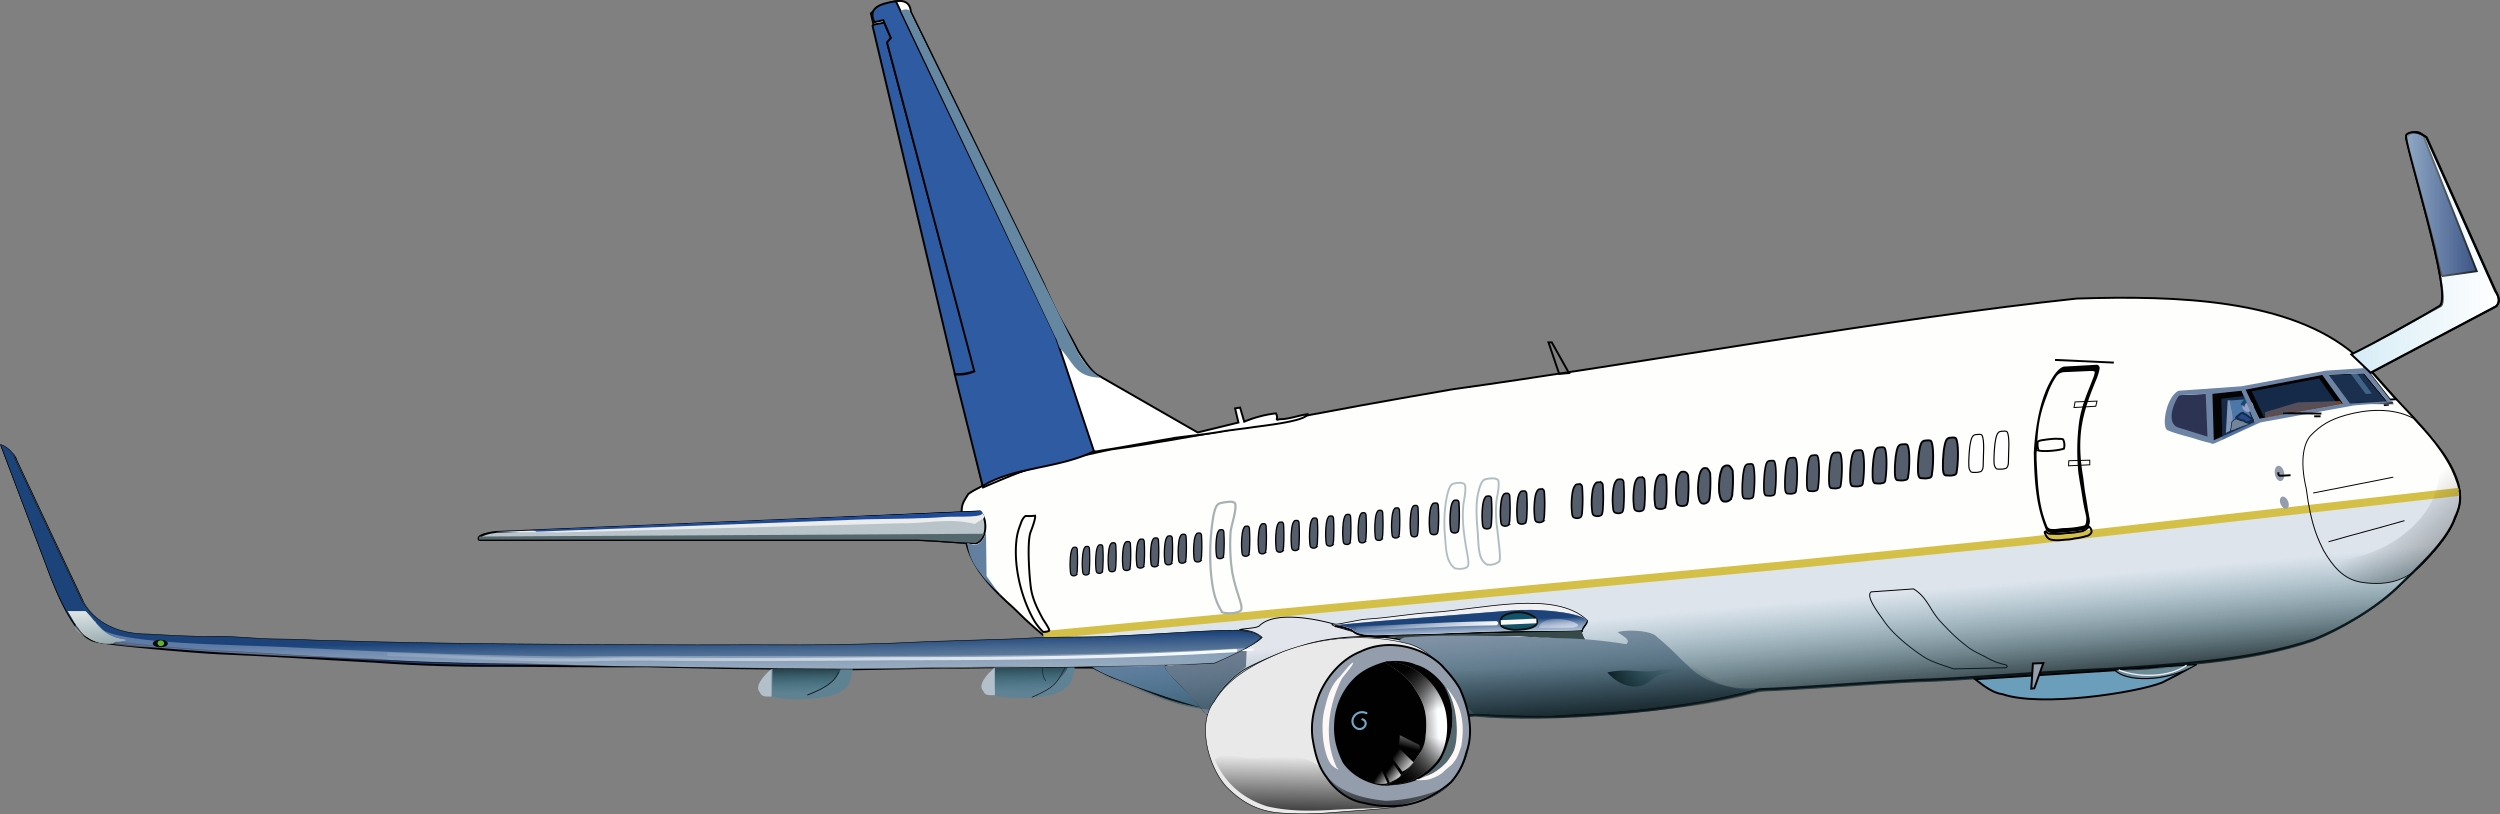 <svg id="Laag_1" data-name="Laag 1" xmlns="http://www.w3.org/2000/svg" xmlns:xlink="http://www.w3.org/1999/xlink" viewBox="0 0 1279.31 416.56"><rect x="0" y="0" width="1279.31" height="416.56" fill="#808080" stroke="none"/><defs><linearGradient id="Naamloos_verloop_12" x1="-106.34" y1="164.48" x2="-105.96" y2="145.67" gradientTransform="matrix(1, 0, 0, -1, 91.13, 507.52)" gradientUnits="userSpaceOnUse"><stop offset="0" stop-color="#020303"/><stop offset="1" stop-color="#226879" stop-opacity="0"/></linearGradient><linearGradient id="Naamloos_verloop_12-2" x1="-62.07" y1="135.41" x2="-61.69" y2="116.6" gradientTransform="matrix(1.08, 0, 0, -1.08, 166.93, 486.98)" xlink:href="#Naamloos_verloop_12"/><linearGradient id="Naamloos_verloop_6" x1="227.31" y1="241.96" x2="227.82" y2="229.02" gradientTransform="matrix(1, 0, 0, -1, 92.59, 566.66)" gradientUnits="userSpaceOnUse"><stop offset="0" stop-color="#1c447b"/><stop offset="1" stop-color="#fafafa" stop-opacity="0"/></linearGradient><linearGradient id="Naamloos_verloop_4" x1="225.28" y1="-21.9" x2="137.11" y2="-28.94" gradientTransform="matrix(0.9, 0, 0, -1.01, 136.54, 301.55)" gradientUnits="userSpaceOnUse"><stop offset="0" stop-color="#fbfcfd"/><stop offset="1" stop-color="#fbfcfd" stop-opacity="0"/></linearGradient><linearGradient id="Naamloos_verloop_5" x1="314.03" y1="-27.33" x2="310.61" y2="-12.95" gradientTransform="matrix(1, 0, 0, -1, 57.2, 306.13)" gradientUnits="userSpaceOnUse"><stop offset="0" stop-color="#e8eaf7"/><stop offset="1" stop-color="#e8eaf7" stop-opacity="0"/></linearGradient><linearGradient id="Naamloos_verloop_6-2" x1="-194.61" y1="175.19" x2="-194.06" y2="136.97" gradientTransform="matrix(1, 0, 0, -1, 90.42, 509.77)" xlink:href="#Naamloos_verloop_6"/><linearGradient id="Naamloos_verloop_7" x1="112.58" y1="26.28" x2="-372.68" y2="18.27" gradientTransform="matrix(1, 0, 0, -1, 90.13, 364.32)" gradientUnits="userSpaceOnUse"><stop offset="0" stop-color="#fbfdff"/><stop offset="1" stop-color="#fbfdff" stop-opacity="0"/></linearGradient><linearGradient id="Naamloos_verloop_8" x1="-527.55" y1="173.69" x2="-529.21" y2="191.85" gradientTransform="matrix(1, 0, 0, -1, 150.6, 511.65)" gradientUnits="userSpaceOnUse"><stop offset="0" stop-color="#93a7ac"/><stop offset="1" stop-color="#93a7ac" stop-opacity="0"/></linearGradient><linearGradient id="Naamloos_verloop_9" x1="685.43" y1="371.82" x2="761.33" y2="371.82" gradientTransform="matrix(1, 0, 0, -1, 89.57, 507.7)" gradientUnits="userSpaceOnUse"><stop offset="0" stop-color="#d5ecf6"/><stop offset="1" stop-color="#d5ecf6" stop-opacity="0"/></linearGradient><linearGradient id="Naamloos_verloop_12-3" x1="305.17" y1="150.88" x2="341.93" y2="152.39" gradientTransform="matrix(1, 0, 0, -1, 89.21, 505.29)" xlink:href="#Naamloos_verloop_12"/><linearGradient id="Naamloos_verloop_21" x1="301.02" y1="191.88" x2="299.32" y2="252.13" gradientTransform="matrix(1, 0, 0, -1, 85.74, 599.76)" gradientUnits="userSpaceOnUse"><stop offset="0" stop-color="#010101"/><stop offset="1" stop-color="#010101" stop-opacity="0"/></linearGradient><linearGradient id="Naamloos_verloop_12-4" x1="1149.23" y1="117.93" x2="1143.63" y2="180.89" gradientTransform="matrix(1, 0, 0, -1, -673.63, 497.38)" xlink:href="#Naamloos_verloop_12"/><linearGradient id="Naamloos_verloop_21-2" x1="727.56" y1="89.89" x2="650.96" y2="175.6" gradientTransform="matrix(1, 0, 0, -1, 145.73, 445.6)" xlink:href="#Naamloos_verloop_21"/><linearGradient id="Naamloos_verloop_17" x1="204" y1="107.61" x2="194.01" y2="115.01" gradientTransform="matrix(1, 0, 0, -1, 91.98, 507.7)" gradientUnits="userSpaceOnUse"><stop offset="0" stop-color="#fafafa"/><stop offset="1" stop-color="#fafafa" stop-opacity="0"/></linearGradient><linearGradient id="Naamloos_verloop_17-2" x1="197.46" y1="102.67" x2="190.99" y2="107.6" xlink:href="#Naamloos_verloop_17"/><linearGradient id="Naamloos_verloop_17-3" x1="192.11" y1="99.79" x2="185.44" y2="104.61" xlink:href="#Naamloos_verloop_17"/><linearGradient id="Naamloos_verloop_17-4" x1="204.54" y1="132.05" x2="200.86" y2="118" xlink:href="#Naamloos_verloop_17"/><linearGradient id="Naamloos_verloop_21-3" x1="165.68" y1="302.65" x2="173.82" y2="279.27" gradientTransform="matrix(1.01, 0, 0, -1, 115.48, 654.96)" xlink:href="#Naamloos_verloop_21"/><linearGradient id="Naamloos_verloop_21-4" x1="142.82" y1="247.49" x2="147.4" y2="273.28" gradientTransform="matrix(1.01, 0, 0, -1, 144.6, 654.96)" xlink:href="#Naamloos_verloop_21"/><linearGradient id="Naamloos_verloop_21-5" x1="140.62" y1="277.41" x2="161.97" y2="278.66" gradientTransform="matrix(1.01, 0, 0, -1, 144.6, 654.96)" xlink:href="#Naamloos_verloop_21"/><linearGradient id="Naamloos_verloop_21-6" x1="162.4" y1="223.02" x2="163.16" y2="261.18" gradientTransform="matrix(1, 0, 0, -1, 89.89, 655.34)" xlink:href="#Naamloos_verloop_21"/><radialGradient id="Naamloos_verloop_22" cx="257.72" cy="2088.93" r="31.37" gradientTransform="matrix(0.59, -0.07, -0.02, -0.2, 572.61, 778.43)" xlink:href="#Naamloos_verloop_21"/><radialGradient id="Naamloos_verloop_22-2" cx="-226.88" cy="1954.21" r="30.86" gradientTransform="matrix(0.4, -0.03, -0.02, -0.2, 799.47, 734.34)" xlink:href="#Naamloos_verloop_21"/></defs><title>Naamloos-1</title><g id="layer1"><g id="g4289"><path id="path2996" d="M67.82,259.48C82.43,249,125.45,240,141,236.66c22.4-3,43.86-7.35,74.83-12.38,34.32-7,74.92-14.08,100-18.4,89.82-12.41,225.78-36.51,319.2-46.4,52.3-1.63,109.17.37,142.4,28.8,5,4.24,16.9,18.22,21.6,23.2,11.92,12.66,21.82,22.84,28,35.2,5.07,10.84,5.5,16.62,1.6,24.8-4,12.66-21.82,28.22-28,34.4-12.33,12.33-30.47,22.47-44,28-33.28,11.29-71.43,12.77-104.8,15.2-39,1.59-76.14,5.19-96.8,5.6-21.86.89-65.23,4.43-82.4,4.8-42.14,11.39-107.75,16.21-144.8,12.8-48.76,5-94.67,1-140-4-19.23-2.72-31.61-10.24-46.4-15.2-21.34-9.8-35.16-19.88-50.4-35.2-22.11-19.55-24.94-30.43-26-45.12-1.84-7.72.68-9.56,2.78-13.28Z" transform="translate(427.71 -6.7)" style="fill:#fefefd;stroke:#010101"/><path id="path4030" d="M830.92,258,611.11,283.87,489,296.09,106.65,331.93c10,8,20.76,14.56,34.72,21,14.79,5,27.18,12.47,46.4,15.19,45.33,5,91.24,9,140,4,37.05,3.41,102.67-1.4,144.81-12.78,17.18-.38,60.52-3.93,82.38-4.82,20.66-.41,57.8-4,96.81-5.59,33.37-2.43,71.53-3.91,104.81-15.19,13.53-5.53,31.67-15.67,44-28,6.18-6.18,24-21.75,28-34.4,2.26-4.75,3-8.7,2.34-13.29Z" transform="translate(427.71 -6.7)" style="fill:#dde4ec;stroke:#010101"/><path id="path4035" d="M830.52,258.38l-221.3,25.19L487,295.79,106.12,331.67" transform="translate(427.71 -6.7)" style="fill:none;stroke:#d4c047;stroke-width:4.1px"/><path id="path4212" d="M703.22,207l15.81-1.8,7.3,18L704,233.74Z" transform="translate(427.71 -6.7)" style="fill:#040404"/><path id="path3008" d="M218.07,332.63c-3.38,4.39-16.75,10.2-23.7,13.46-25.05,1.29-51.33,2.58-77.47,2.13-18.33,0-34.35-.2-51.2.13-18.17,0-16.66.19-57.45.85-48.06-.23-79.32-.92-104.43-1.54-28.74.21-57.19-.31-85.35-.25-8.15,0-29.62-.25-54.89-2.12-27.38-1.45-53.43-3.23-79.15-4.26-9.06-.32-57.89-4.34-64.26-6.38-8.77-2.82-17-19.35-24.25-39.58l-22.55-59.57c1.36.18,6.23,2.78,7.23,6.81l34.47,73.19c6.69,10.86,17.73,17,34.05,17,9.32.61,17.83,1,28.51,1.28,13.21-.71,25.42,1.27,38.72,1.28,9.1,0,20.87.85,29.79.85,39.88,1.4,122,2.13,183.83,2.13,11,0,42.62-.13,52.76,0,11.63.14,48.34-.74,56.6-1.28,10-.66,53.57-1.62,59.57-2.13,9.24-.79,29.7-.4,39.58-.85,56.63-2.57,73.88-7.48,79.6-1.16Z" transform="translate(427.71 -6.7)" style="fill:#213a74;stroke:#010101"/><path id="path4114" d="M131.23,348.22c8.06,4.74,14.86,6.65,22.09,9.64,2.87,1.18,33.83,11.55,34.85,11a20.56,20.56,0,0,0,4.53-2.83c2.59-2.58,1.2-5.8,2.83-9.06,6.17-12.33-8.9-10.88-16.71-12.19s-15.5,1.42-23.51,1.42c-9.37,0-17,1.62-24.08,2Z" transform="translate(427.71 -6.7)" style="fill:#6380a0"/><path id="path3010" d="M305.69,343.09c-8.35-8-16.21-10.23-26.81-10.21A25.28,25.28,0,0,1,267,330.33c-8.95-4.48-40.55-13.06-50.21-3.41-1.46,1.47-9.45,1.33-10.28,2.17,6.61-.06,10.13,2.44,11.56,3.79-4.15,4.35-14.71,7.78-20.43,10.64-2.47,1.24-27.62,2.51-28.93,3.83-1.53,1.52,11.39,13.52,12.76,14.89,2.22,2.22,8.34,10.82,8.94,10.22a47.1,47.1,0,0,1,18.3-23c7.74-4.17,20.51-9.75,28.25-11.66,15.44-6.17,56.7-9.82,68.77,5.27Z" transform="translate(427.71 -6.7)" style="fill:#e3e5ed;stroke:#010101;stroke-width:0.5px"/><path id="path3012" d="M189.64,372.7c6-12,9-16.52,20.22-24.68l.43-9.78A61,61,0,0,1,186,345.9c-6.23.07-10.74,1-17.87,1.7,0-.49.81,2.51,3,4.68,4.41,4.41,12.28,12.14,18.5,20.42Z" transform="translate(427.71 -6.7)" style="fill:#707c91"/><path id="path3782" d="M272.49,331.85H346.1c9.23,0,16.18,1.71,25.11,1.71,3.7,0,12.48,1.44,12.26,1.1-5.57-8.61,2.4-9.28.94-10.65-16.62-15.6-54-5.48-79.35-3.91-12.3.76-20.93,2.65-33.31,3.41-4.76.29-13.57,2.76-16.5,2.63-5.91-.25,8.92,3.67,6.4,2.81s-2.6-.2,10.84,2.9Z" transform="translate(427.71 -6.7)" style="fill:#f0f0f3;stroke:#010101;stroke-width:0.4px"/><path id="path3784" d="M255.82,327.17l21.61-2,68-5.45c12.61-1.08,32.22.47,38.46,4.43,1.67,1.06-2.13,3.56-2.13,5.54-10.38.4-20.56.42-30.63.42-20.6,0-42.95,1.7-60.43,1.7-7.8,0-21.69,2.15-26-2.12-1.4-1.41-10.1-3-8.93-2.56Z" transform="translate(427.71 -6.7)" style="fill:none;stroke:#010101"/><path id="path3936" d="M728.62,220.91,772,213,761.3,198.2l-39.87,7.65Z" transform="translate(427.71 -6.7)" style="fill:#010101;stroke:#010101;stroke-width:1.016px"/><path id="path3792" d="M807.32,220.79c-10.94-5.84-24.47-4.48-34.47-1.7-8.63,2.4-13.16,5.5-17.87,10.21-3.45,3.45-6.12,12.19-2.56,27.24,2.51,19.95,6.58,27,8.94,31.91,4.56,7.78,9.94,14.59,19.15,16.17,14.87,2.38,24.07-1.94,31.49-9.36,4.65-4.65,11.54-12.43,15.32-20,2.81-5.63,6-14.42,2.13-24.25-5.2-13.42-13.87-20.92-22.13-30.22Z" transform="translate(427.71 -6.7)" style="fill:none;stroke:#010101;stroke-width:0.5px"/><path id="path3808" d="M644.92,193.38l-16.44.91h-.06c-1.63.44-3.32,2-5,4.37a45.77,45.77,0,0,0-4.85,9.57c-3,7.83-4.9,18.46-5.54,30,.24,20.1,2.35,30.18,6.33,39.9l0,0,0,0a4.09,4.09,0,0,0,3.18,1.34c1.27.06,2.69-.12,4.29-.13,5.18-.65,8.53-.62,12-1.59l0,0,0,0c4.42-2.34,2.52-5.76,2.37-8l-.37-1.79c-.63-4.42-1.21-7.33-1.7-10.45l-.84-6.71c-1.11-6.34-2.39-16.82-.53-27.24,1.61-9,4.81-16.52,6.91-21.78a30.19,30.19,0,0,0,2-6.12,2.3,2.3,0,0,0-.28-1.72,1.79,1.79,0,0,0-1.59-.57Zm-5.36,3.27c.63,0,2.37-.14,3-.11.89.06,1.75.08,1.67.73a15.72,15.72,0,0,1-1.15,3.68c-1.94,5.31-5.66,12.89-6.9,22a112,112,0,0,0-.31,25.91c.26,1.71.82,5.38,1.08,6.57.92,5.11,1.26,8.74,2.4,13.39l.53,2.56a10.41,10.41,0,0,1-.39,3.62s-.51.81-1,.68a47.13,47.13,0,0,1-10.14,1.24c-2.16.13-3.79.55-5,.5s-2.66.13-3.42-1.37c-3.94-9.65-4.71-17.67-5.47-34.25,0-1.45-.13-4.87.26-4.22.11-14.36,2.25-21.13,5.25-28.9a39.27,39.27,0,0,1,4.26-8.82,5.4,5.4,0,0,1,4.09-2.71l5.64-.24Z" transform="translate(427.71 -6.7)" style="fill:#010101"/><path id="path3810" d="M654,192.25l-30.12-1.37" transform="translate(427.71 -6.7)" style="fill:none;stroke:#010101"/><path id="path3816" d="M615.42,237.22c2.26.62,9.2.25,13-.91a6.37,6.37,0,0,0-.39-4.71c-.51-.52-2.49-.2-3.53-.4a46.87,46.87,0,0,0-5.63.53c-2.4.31-3,.46-3.8,1a9,9,0,0,0,.4,4.45Z" transform="translate(427.71 -6.7)" style="fill:none;stroke:#010101"/><path id="path3818" d="M630.82,245.07l10.86-.52v-2.36l-10.73.27Z" transform="translate(427.71 -6.7)" style="fill:none;stroke:#010101;stroke-width:0.5px"/><path id="path3820" d="M633.62,215.24l11.12-.65.65-2.62-11.25.39Z" transform="translate(427.71 -6.7)" style="fill:none;stroke:#010101;stroke-width:0.5px"/><path id="path3826" d="M641,275.92c.93.73,1.88,2,1.53,3.23a3.58,3.58,0,0,1-2.61,1.87,32.77,32.77,0,0,1-6.2,1.25,15.32,15.32,0,0,1-3.6.53c-1.67.07-3.18.38-5.07.37-3.54-.1-4.76-.51-5.82-2.56-.28-.78-1.26-1.82.09-2,.69,1.45,2.29,1.28,3.3,1.21a24.31,24.31,0,0,0,6.2-.24c1.1-.13,4.27-.18,5.58-.51,1-.18,2-.27,3.1-.49a7.23,7.23,0,0,0,2.78-1.46,1.22,1.22,0,0,0,.72-1.16Z" transform="translate(427.71 -6.7)" style="fill:none;stroke:#010101"/><path id="path3030" d="M802.72,273.12c-14.73,4.25-25.23,6.88-38.88,10.81" transform="translate(427.71 -6.7)" style="fill:none;stroke:#010101;stroke-width:0.5px"/><path id="path3032" d="M797,250.88l-41,8.11" transform="translate(427.71 -6.7)" style="fill:none;stroke:#010101;stroke-width:0.5px"/><path id="path3847" d="M106.08,330a5.12,5.12,0,0,0,3-.49c.8-.38-2.64-5.16-3.33-6.44-2.67-5-4.51-8.71-5.61-13.72-.94-4.3-2.55-25.32-.41-30.56.63-1.57,2.7-7.15,2.21-8.21a24.07,24.07,0,0,1-4.8.15c-1.51.89-2.28,3.21-2.71,4.5a30,30,0,0,0-1.72,5.9c-2.07,12.83,1.33,30,8.7,43a29.79,29.79,0,0,0,4.63,5.91Z" transform="translate(427.71 -6.7)" style="fill:none;stroke:#010101"/><g id="g4061"><path id="path3832" d="M559.62,251.22c1-.22,1.24-.94,1.29-2.12.67-3.42,1.11-14.24-.46-16.66-.58-.58-1.67-.37-3.05-.27-2.29.16-2.59,3.16-3.15,6.29-.23,2.36-.42,4.51-.46,6.38,0,2.94-.15,5.95,1.2,6.48a18.33,18.33,0,0,0,3.15.18Z" transform="translate(427.71 -6.7)" style="fill:#555e6d;stroke:#010101"/><path id="path3834" d="M547.52,252.27c.91-.21,1.18-.9,1.23-2,.64-3.26,1.06-13.59-.44-15.89-.55-.56-1.59-.36-2.91-.27-2.18.16-2.47,3-3,6-.23,2.25-.41,4.31-.45,6.09,0,2.81-.14,5.68,1.15,6.18a16.67,16.67,0,0,0,3,.18Z" transform="translate(427.71 -6.7)" style="fill:#555e6d;stroke:#010101;stroke-width:0.955px"/><path id="path3836" d="M535.92,253.85c.88-.21,1.14-.9,1.19-2,.62-3.26,1-13.6-.43-15.91-.53-.55-1.53-.35-2.81-.26-2.1.15-2.38,3-2.89,6-.22,2.25-.4,4.31-.43,6.1,0,2.81-.14,5.68,1.11,6.18a15.43,15.43,0,0,0,2.89.18Z" transform="translate(427.71 -6.7)" style="fill:#555e6d;stroke:#010101;stroke-width:0.938px"/><path id="path3838" d="M524.42,255.33c.88-.21,1.14-.9,1.19-2,.62-3.26,1-13.6-.43-15.91-.53-.55-1.53-.35-2.81-.26-2.1.15-2.38,3-2.89,6-.22,2.25-.4,4.31-.43,6.1,0,2.81-.14,5.68,1.11,6.18a15.43,15.43,0,0,0,2.89.18Z" transform="translate(427.71 -6.7)" style="fill:#555e6d;stroke:#010101;stroke-width:0.938px"/><path id="path3840" d="M513.22,256.37c.81-.21,1-.89,1.1-2,.57-3.24.95-13.5-.39-15.79-.5-.55-1.42-.35-2.61-.26-1.95.15-2.21,3-2.68,6-.2,2.24-.37,4.28-.4,6,0,2.79-.13,5.65,1,6.14a13.27,13.27,0,0,0,2.68.18Z" transform="translate(427.71 -6.7)" style="fill:#555e6d;stroke:#010101;stroke-width:0.9px"/><path id="path3842" d="M501.62,257.77c.77-.21,1-.89,1.05-2,.54-3.23.89-13.51-.38-15.8-.47-.55-1.35-.35-2.47-.26-1.85.15-2.09,3-2.54,6-.19,2.24-.35,4.28-.38,6.06,0,2.79-.12,5.65,1,6.14a12.07,12.07,0,0,0,2.55.18Z" transform="translate(427.71 -6.7)" style="fill:#555e6d;stroke:#010101;stroke-width:0.876px"/><path id="path3844" d="M490.42,259.07c.77-.21,1-.89,1.05-2,.54-3.23.89-13.51-.38-15.8-.47-.55-1.35-.35-2.47-.26-1.85.15-2.09,3-2.54,6-.19,2.24-.35,4.28-.38,6.06,0,2.79-.12,5.65,1,6.14a12.07,12.07,0,0,0,2.55.18Z" transform="translate(427.71 -6.7)" style="fill:#555e6d;stroke:#010101;stroke-width:0.876px"/><path id="path3846" d="M479.62,260.19c.76-.2,1-.87,1-2,.54-3.16.89-13.18-.37-15.42-.46-.54-1.33-.34-2.44-.25-1.82.15-2.06,2.93-2.51,5.82-.19,2.19-.34,4.18-.37,5.91,0,2.73-.12,5.52,1,6a12.52,12.52,0,0,0,2.51.17Z" transform="translate(427.71 -6.7)" style="fill:#555e6d;stroke:#010101;stroke-width:0.86px"/><path id="path3848" d="M468.59,261.67c.77-.2,1-.86,1.05-1.95.54-3.12.9-13-.38-15.26-.47-.53-1.35-.34-2.47-.25-1.86.15-2.1,2.9-2.55,5.76-.19,2.17-.35,4.14-.38,5.85,0,2.7-.12,5.46,1,5.94a12.83,12.83,0,0,0,2.55.17Z" transform="translate(427.71 -6.7)" style="fill:#555e6d;stroke:#010101;stroke-width:0.862px"/><path id="path3850" d="M458.08,262.05c.19-.88.78-1.67.65-2.62a68.55,68.55,0,0,0,.2-11.86,6.58,6.58,0,0,0-1.73-2.47,2.94,2.94,0,0,0-4,2.3,10,10,0,0,0-.61,1.94,35.93,35.93,0,0,0-.56,8.94c.26,2.21.8,4.37,2,4.93a3.73,3.73,0,0,0,4-1.16Z" transform="translate(427.71 -6.7)" style="fill:#555e6d;stroke:#010101"/><path id="path3854" d="M446.66,263.11a7.93,7.93,0,0,0,.58-2.59,74.83,74.83,0,0,0,.18-11.72,6.48,6.48,0,0,0-1.55-2.44,3.56,3.56,0,0,0-2,0,4.34,4.34,0,0,0-1.55,2.25,11.54,11.54,0,0,0-.55,1.92,39.29,39.29,0,0,0-.5,8.83c.24,2.19.72,4.33,1.83,4.87,1.4.6,2.65-.12,3.58-1.14Z" transform="translate(427.71 -6.7)" style="fill:#555e6d;stroke:#010101;stroke-width:0.939px"/><path id="path3856" d="M435.47,265a8.57,8.57,0,0,0,.67-3.36,74.74,74.74,0,0,0,0-11.53,2.83,2.83,0,0,0-1.55-1.91,3.7,3.7,0,0,0-2,0,4.82,4.82,0,0,0-1.55,2.18,11.36,11.36,0,0,0-.55,1.88,36.78,36.78,0,0,0-.5,8.61c.24,2.13.16,3.85,1.27,4.38a4.51,4.51,0,0,0,4.24-.28Z" transform="translate(427.71 -6.7)" style="fill:#555e6d;stroke:#010101;stroke-width:0.928px"/><path id="path3860" d="M424.3,266.49a8.69,8.69,0,0,0,.66-3.34,78.21,78.21,0,0,0,0-11.48c0-1.3-.35-1.6-.95-2a5.77,5.77,0,0,0-2.53.12A4.76,4.76,0,0,0,420,252a11.11,11.11,0,0,0-.54,1.86,38.24,38.24,0,0,0-.49,8.58c.24,2.12.16,3.83,1.24,4.36a4.29,4.29,0,0,0,4.13-.28Z" transform="translate(427.71 -6.7)" style="fill:#555e6d;stroke:#010101;stroke-width:0.914px"/><path id="path3862" d="M413.26,267.71a9,9,0,0,0,.62-3.31,79.54,79.54,0,0,0,0-11.38c0-1.29-.33-1.58-.91-2a5.3,5.3,0,0,0-2.39.12,4.79,4.79,0,0,0-1.43,2.16,10.44,10.44,0,0,0-.5,1.85,39.31,39.31,0,0,0-.47,8.5c.22,2.1.15,3.79,1.18,4.32a3.91,3.91,0,0,0,3.9-.28Z" transform="translate(427.71 -6.7)" style="fill:#555e6d;stroke:#010101;stroke-width:0.885px"/><path id="path3864" d="M402.55,268.73a9,9,0,0,0,.61-3.31,82.6,82.6,0,0,0,0-11.38c0-1.29-.33-1.59-.89-2a5.16,5.16,0,0,0-2.36.11,4.85,4.85,0,0,0-1.41,2.16,12.83,12.83,0,0,0-.5,1.85,40.06,40.06,0,0,0-.45,8.51c.21,2.1.14,3.79,1.15,4.32a3.82,3.82,0,0,0,3.85-.28Z" transform="translate(427.71 -6.7)" style="fill:#555e6d;stroke:#010101;stroke-width:0.878px"/><path id="path3866" d="M391.9,270.21a9,9,0,0,0,.62-3.31,79.54,79.54,0,0,0,0-11.38c0-1.29-.33-1.58-.91-2a5.3,5.3,0,0,0-2.39.12,4.79,4.79,0,0,0-1.43,2.16,10.44,10.44,0,0,0-.5,1.85,39.31,39.31,0,0,0-.47,8.5c.22,2.1.15,3.79,1.18,4.32a3.91,3.91,0,0,0,3.9-.28Z" transform="translate(427.71 -6.7)" style="fill:#555e6d;stroke:#010101;stroke-width:0.885px"/><path id="path3868" d="M381.39,271.24a9.26,9.26,0,0,0,.59-3.32,82.59,82.59,0,0,0,0-11.38c0-1.29-.32-1.59-.86-2a4.73,4.73,0,0,0-2.29.11,4.8,4.8,0,0,0-1.37,2.16,11.93,11.93,0,0,0-.48,1.85,40.8,40.8,0,0,0-.44,8.51c.2,2.11.14,3.8,1.12,4.33a3.6,3.6,0,0,0,3.73-.28Z" transform="translate(427.71 -6.7)" style="fill:#555e6d;stroke:#010101;stroke-width:0.866px"/><path id="path3872" d="M362,273.4a9.63,9.63,0,0,0,.56-3.25,86.38,86.38,0,0,0,0-11.17c0-1.27-.29-1.56-.81-1.94a4.3,4.3,0,0,0-2.15.11,4.79,4.79,0,0,0-1.29,2.12,11.4,11.4,0,0,0-.45,1.81,42.06,42.06,0,0,0-.42,8.35c.2,2.07.14,3.73,1.06,4.24a3.26,3.26,0,0,0,3.51-.27Z" transform="translate(427.71 -6.7)" style="fill:#555e6d;stroke:#010101;stroke-width:0.832px"/><path id="path3874" d="M353,274.24a9.73,9.73,0,0,0,.54-3.22,86.3,86.3,0,0,0,0-11.06c0-1.25-.29-1.54-.79-1.92a4.07,4.07,0,0,0-2.09.11,4.69,4.69,0,0,0-1.24,2.1,10.77,10.77,0,0,0-.44,1.8,42.69,42.69,0,0,0-.41,8.26c.2,2.05.13,3.69,1,4.2a3.09,3.09,0,0,0,3.4-.27Z" transform="translate(427.71 -6.7)" style="fill:#555e6d;stroke:#010101;stroke-width:0.814px"/><path id="path3876" d="M344.35,275.28a9.86,9.86,0,0,0,.51-3.19,88.34,88.34,0,0,0,0-10.95c0-1.24-.27-1.53-.75-1.91a3.86,3.86,0,0,0-2,.11,4.68,4.68,0,0,0-1.19,2.08,13.62,13.62,0,0,0-.42,1.78,44.46,44.46,0,0,0-.38,8.19c.18,2,.12,3.65,1,4.16a2.87,2.87,0,0,0,3.24-.27Z" transform="translate(427.71 -6.7)" style="fill:#555e6d;stroke:#010101;stroke-width:0.79px"/><path id="path3805" d="M333.24,295.57a7.48,7.48,0,0,0,6.31-1.64c.78-1.41-.11-7.77-1.12-16.86a59.76,59.76,0,0,1-.41-13.51c.22-2.52,1.93-8.88.83-11.23-.18-.38-1.25-.62-1.25-.62-.49-.5-4.59-.08-5.61.41-1.58.76-2.57,3.56-3.45,7.7s-.81,10.58-.23,17c.76,8.37,0,16.22,4.93,18.77Z" transform="translate(427.71 -6.7)" style="fill:none;stroke:#afbec2"/><path id="path3807" d="M316.72,297.48c2,.55,5.43.44,6.51-.78,1.47-1.68-.88-8.55-1.79-17.57a64.34,64.34,0,0,1-.38-13.4c.2-2.5,1.76-8.8.76-11.13-.17-.38-1.14-.62-1.14-.62-.45-.5-4.17-.07-5.1.41-1.43.75-2.33,3.53-3.13,7.64a72.41,72.41,0,0,0-.83,17.67c.69,8.3.56,14.21,5.1,17.78Z" transform="translate(427.71 -6.7)" style="fill:none;stroke:#afbec2;stroke-width:0.949px"/><path id="path3809" d="M197.72,320c2.34.92,8.4.57,9.57-1,1.6-2.17-3.45-10.65-4.86-22.52A100.11,100.11,0,0,1,202,279.1c.22-3.24,3.37-11.8,2.28-14.82-.18-.49-1-.59-1-.59-.49-.64-6.16.21-7.21.74-1.56.79-2.54,3.45-3.41,9.88a122.78,122.78,0,0,0-.9,22.86c.75,10.74,2.27,17.34,6,22.79Z" transform="translate(427.71 -6.7)" style="fill:none;stroke:#a7b0b2;stroke-width:1.126px"/><path id="path3811" d="M335,276.73a9.86,9.86,0,0,0,.51-3.19,88.34,88.34,0,0,0,0-11c0-1.24-.27-1.53-.75-1.91a3.86,3.86,0,0,0-2,.11,4.68,4.68,0,0,0-1.19,2.08,13.62,13.62,0,0,0-.42,1.78,44.46,44.46,0,0,0-.38,8.19c.18,2,.12,3.65,1,4.16a2.87,2.87,0,0,0,3.24-.27Z" transform="translate(427.71 -6.7)" style="fill:#555e6d;stroke:#010101;stroke-width:0.79px"/><path id="path3813" d="M318.4,278.82a10.23,10.23,0,0,0,.49-3.19,92.78,92.78,0,0,0,0-11c0-1.24-.26-1.52-.72-1.9a3.41,3.41,0,0,0-1.91.11,4.88,4.88,0,0,0-1.14,2.08,15.48,15.48,0,0,0-.4,1.78,46.33,46.33,0,0,0-.37,8.19c.18,2,.12,3.66.94,4.17a2.66,2.66,0,0,0,3.11-.27Z" transform="translate(427.71 -6.7)" style="fill:#555e6d;stroke:#010101;stroke-width:0.775px"/><path id="path3815" d="M307.8,279.68a9.81,9.81,0,0,0,.5-3.08,86.19,86.19,0,0,0,0-10.56c0-1.2-.26-1.47-.72-1.84a3.59,3.59,0,0,0-1.91.11,4.47,4.47,0,0,0-1.14,2,11.37,11.37,0,0,0-.41,1.72,43.07,43.07,0,0,0-.37,7.9c.18,1.95.12,3.52.94,4a2.76,2.76,0,0,0,3.12-.26Z" transform="translate(427.71 -6.7)" style="fill:#555e6d;stroke:#010101;stroke-width:0.762px"/><path id="path3817" d="M297.51,280.75a10.72,10.72,0,0,0,.44-3.05,98.3,98.3,0,0,0,0-10.46c0-1.19-.23-1.46-.63-1.82a2.8,2.8,0,0,0-1.68.11,4.6,4.6,0,0,0-1,2,12.46,12.46,0,0,0-.35,1.7,47.1,47.1,0,0,0-.33,7.82c.16,1.94.11,3.49.83,4a2.2,2.2,0,0,0,2.74-.26Z" transform="translate(427.71 -6.7)" style="fill:#555e6d;stroke:#010101;stroke-width:0.711px"/><path id="path3819" d="M288,281.41a9.94,9.94,0,0,0,.44-2.93,88.54,88.54,0,0,0,0-10.06c0-1.15-.23-1.41-.63-1.75a2.9,2.9,0,0,0-1.69.1,4.36,4.36,0,0,0-1,1.91,11.15,11.15,0,0,0-.35,1.63,43.6,43.6,0,0,0-.33,7.52c.16,1.86.11,3.36.83,3.83a2.29,2.29,0,0,0,2.75-.25Z" transform="translate(427.71 -6.7)" style="fill:#555e6d;stroke:#010101;stroke-width:0.699px"/><path id="path3823" d="M270.9,283.9a9.94,9.94,0,0,0,.44-2.93,88.54,88.54,0,0,0,0-10.06c0-1.15-.23-1.41-.63-1.75a2.9,2.9,0,0,0-1.69.1,4.36,4.36,0,0,0-1,1.91,11.15,11.15,0,0,0-.35,1.63,43.6,43.6,0,0,0-.33,7.52c.16,1.86.11,3.36.83,3.83a2.29,2.29,0,0,0,2.75-.25Z" transform="translate(427.71 -6.7)" style="fill:#555e6d;stroke:#010101;stroke-width:0.699px"/><path id="path3825" d="M279.42,282.65a9.94,9.94,0,0,0,.44-2.93,88.54,88.54,0,0,0,0-10.06c0-1.15-.23-1.41-.63-1.75a2.9,2.9,0,0,0-1.69.1,4.36,4.36,0,0,0-1,1.91,11.15,11.15,0,0,0-.35,1.63,43.6,43.6,0,0,0-.33,7.52c.16,1.86.11,3.36.83,3.83a2.29,2.29,0,0,0,2.75-.25Z" transform="translate(427.71 -6.7)" style="fill:#555e6d;stroke:#010101;stroke-width:0.699px"/><path id="path3827" d="M263,284.73a9.94,9.94,0,0,0,.44-2.93,88.54,88.54,0,0,0,0-10.06c0-1.15-.23-1.41-.63-1.75a2.9,2.9,0,0,0-1.69.1,4.36,4.36,0,0,0-1,1.91,11.15,11.15,0,0,0-.35,1.63,43.6,43.6,0,0,0-.33,7.52c.16,1.86.11,3.36.83,3.83a2.29,2.29,0,0,0,2.75-.25Z" transform="translate(427.71 -6.7)" style="fill:#555e6d;stroke:#010101;stroke-width:0.699px"/><path id="path3831" d="M254.27,285.56a9.94,9.94,0,0,0,.44-2.93,88.54,88.54,0,0,0,0-10.06c0-1.15-.23-1.41-.63-1.75a2.9,2.9,0,0,0-1.69.1,4.36,4.36,0,0,0-1,1.91,11.15,11.15,0,0,0-.35,1.63,43.6,43.6,0,0,0-.33,7.52c.16,1.86.11,3.36.83,3.83a2.29,2.29,0,0,0,2.75-.25Z" transform="translate(427.71 -6.7)" style="fill:#555e6d;stroke:#010101;stroke-width:0.699px"/><path id="path3835" d="M246,286.6a9.94,9.94,0,0,0,.44-2.93,88.54,88.54,0,0,0,0-10.06c0-1.15-.23-1.41-.63-1.75a2.9,2.9,0,0,0-1.69.1,4.36,4.36,0,0,0-1,1.91,11.15,11.15,0,0,0-.35,1.63,43.6,43.6,0,0,0-.33,7.52c.16,1.86.11,3.36.83,3.83a2.29,2.29,0,0,0,2.75-.25Z" transform="translate(427.71 -6.7)" style="fill:#555e6d;stroke:#010101;stroke-width:0.699px"/><path id="path3839" d="M572.32,249.77c.95-.22,1.24-.94,1.29-2.12.67-3.42,1.11-14.24-.46-16.66-.58-.58-1.67-.37-3-.27-2.29.16-2.59,3.16-3.15,6.29-.23,2.36-.42,4.51-.46,6.38,0,2.94-.15,6,1.2,6.48a18.33,18.33,0,0,0,3.15.18Z" transform="translate(427.71 -6.7)" style="fill:#555e6d;stroke:#010101"/><path id="path3841" d="M585.62,248.11c1-.22,1.44-1.57,1.5-2.75,0-5.07.9-13.61-.67-16-.58-.58-1.67-.37-3.05-.27-2.29.16-2.59,3.16-3.15,6.29-.23,2.36-.42,4.51-.46,6.38,0,2.94-.36,4.91,1.2,6.48.3.29,2.24.18,3.15.18Z" transform="translate(427.71 -6.7)" style="fill:#fff;stroke:#010101;stroke-width:0.6px"/><path id="path3845" d="M598.52,246.44c1-.22,1.44-1.57,1.5-2.75,0-5.07.9-13.61-.67-16-.58-.58-1.67-.37-3.05-.27-2.29.16-2.59,3.16-3.15,6.29-.23,2.36-.42,4.51-.46,6.38,0,2.94-.36,4.91,1.2,6.48.3.29,2.24.18,3.15.18Z" transform="translate(427.71 -6.7)" style="fill:#fff;stroke:#010101;stroke-width:0.6px"/><path id="path3849" d="M236.6,287.85a9.94,9.94,0,0,0,.44-2.93,88.54,88.54,0,0,0,0-10.06c0-1.15-.23-1.41-.63-1.75a2.9,2.9,0,0,0-1.69.1,4.36,4.36,0,0,0-1,1.91,11.15,11.15,0,0,0-.35,1.63,43.6,43.6,0,0,0-.33,7.52c.16,1.86.11,3.36.83,3.83a2.29,2.29,0,0,0,2.75-.25Z" transform="translate(427.71 -6.7)" style="fill:#555e6d;stroke:#010101;stroke-width:0.699px"/><path id="path3851" d="M228.7,288.68a9.94,9.94,0,0,0,.44-2.93,88.54,88.54,0,0,0,0-10.06c0-1.15-.23-1.41-.63-1.75a2.9,2.9,0,0,0-1.69.1,4.36,4.36,0,0,0-1,1.91,11.15,11.15,0,0,0-.35,1.63,43.6,43.6,0,0,0-.33,7.52c.16,1.86.11,3.36.83,3.83a2.29,2.29,0,0,0,2.75-.25Z" transform="translate(427.71 -6.7)" style="fill:#555e6d;stroke:#010101;stroke-width:0.699px"/><path id="path3853" d="M219.76,289.52a9.94,9.94,0,0,0,.44-2.93,88.54,88.54,0,0,0,0-10.06c0-1.15-.23-1.41-.63-1.75a2.9,2.9,0,0,0-1.69.1,4.36,4.36,0,0,0-1,1.91,11.15,11.15,0,0,0-.35,1.63,43.6,43.6,0,0,0-.33,7.52c.16,1.86.11,3.36.83,3.83a2.29,2.29,0,0,0,2.75-.25Z" transform="translate(427.71 -6.7)" style="fill:#555e6d;stroke:#010101;stroke-width:0.699px"/><path id="path3855" d="M211.23,290.76a9.94,9.94,0,0,0,.44-2.93,88.54,88.54,0,0,0,0-10.06c0-1.15-.23-1.41-.63-1.75a2.9,2.9,0,0,0-1.69.1,4.36,4.36,0,0,0-1,1.91,11.15,11.15,0,0,0-.35,1.63,43.6,43.6,0,0,0-.33,7.52c.16,1.86.11,3.36.83,3.83a2.29,2.29,0,0,0,2.75-.25Z" transform="translate(427.71 -6.7)" style="fill:#555e6d;stroke:#010101;stroke-width:0.699px"/><path id="path3857" d="M198.14,292a9.2,9.2,0,0,0,.44-2.81,81.81,81.81,0,0,0,0-9.67c0-1.1-.23-1.35-.63-1.68a3,3,0,0,0-1.7.1,4.24,4.24,0,0,0-1,1.83,10.9,10.9,0,0,0-.35,1.57,40.26,40.26,0,0,0-.33,7.23c.16,1.78.11,3.22.83,3.67a2.38,2.38,0,0,0,2.76-.24Z" transform="translate(427.71 -6.7)" style="fill:#555e6d;stroke:#010101;stroke-width:0.686px"/><path id="path3861" d="M186.71,293.7a9.2,9.2,0,0,0,.44-2.81,81.81,81.81,0,0,0,0-9.67c0-1.1-.23-1.35-.63-1.68a3,3,0,0,0-1.7.1,4.24,4.24,0,0,0-1,1.83,10.9,10.9,0,0,0-.35,1.57,40.26,40.26,0,0,0-.33,7.23c.16,1.78.11,3.22.83,3.67a2.38,2.38,0,0,0,2.76-.24Z" transform="translate(427.71 -6.7)" style="fill:#555e6d;stroke:#010101;stroke-width:0.686px"/><path id="path3863" d="M178.81,294.33a9.2,9.2,0,0,0,.44-2.81,81.81,81.81,0,0,0,0-9.67c0-1.1-.23-1.35-.63-1.68a3,3,0,0,0-1.7.1,4.24,4.24,0,0,0-1,1.83,10.9,10.9,0,0,0-.35,1.57,40.26,40.26,0,0,0-.33,7.23c.16,1.78.11,3.22.83,3.67a2.38,2.38,0,0,0,2.76-.24Z" transform="translate(427.71 -6.7)" style="fill:#555e6d;stroke:#010101;stroke-width:0.686px"/><path id="path3865" d="M171.74,295.16a9.2,9.2,0,0,0,.44-2.81,81.81,81.81,0,0,0,0-9.67c0-1.1-.23-1.35-.63-1.68a3,3,0,0,0-1.7.1,4.24,4.24,0,0,0-1,1.83,10.9,10.9,0,0,0-.35,1.57,40.26,40.26,0,0,0-.33,7.23c.16,1.78.1,3.22.83,3.67a2.38,2.38,0,0,0,2.76-.24Z" transform="translate(427.71 -6.7)" style="fill:#555e6d;stroke:#010101;stroke-width:0.686px"/><path id="path3867" d="M164.67,296.2a9.2,9.2,0,0,0,.44-2.81,81.81,81.81,0,0,0,0-9.67c0-1.1-.23-1.35-.63-1.68a3,3,0,0,0-1.7.1,4.24,4.24,0,0,0-1,1.83,10.9,10.9,0,0,0-.35,1.57,40.26,40.26,0,0,0-.33,7.23c.16,1.78.1,3.22.83,3.67a2.38,2.38,0,0,0,2.76-.24Z" transform="translate(427.71 -6.7)" style="fill:#555e6d;stroke:#010101;stroke-width:0.686px"/><path id="path3869" d="M157.39,296.82a9.2,9.2,0,0,0,.44-2.81,81.81,81.81,0,0,0,0-9.67c0-1.1-.23-1.35-.63-1.68a3,3,0,0,0-1.7.1,4.24,4.24,0,0,0-1,1.83,10.9,10.9,0,0,0-.35,1.57,40.26,40.26,0,0,0-.33,7.23c.16,1.78.11,3.22.83,3.67a2.38,2.38,0,0,0,2.76-.24Z" transform="translate(427.71 -6.7)" style="fill:#555e6d;stroke:#010101;stroke-width:0.686px"/><path id="path3871" d="M150.32,298.07a9.2,9.2,0,0,0,.44-2.81,81.81,81.81,0,0,0,0-9.67c0-1.1-.23-1.35-.63-1.68a3,3,0,0,0-1.7.1,4.24,4.24,0,0,0-1,1.83,10.9,10.9,0,0,0-.35,1.57,40.26,40.26,0,0,0-.33,7.23c.16,1.78.11,3.22.83,3.67a2.38,2.38,0,0,0,2.76-.24Z" transform="translate(427.71 -6.7)" style="fill:#555e6d;stroke:#010101;stroke-width:0.686px"/><path id="path3873" d="M142.87,298.7a9.59,9.59,0,0,0,.42-2.82,86.36,86.36,0,0,0,0-9.67c0-1.1-.22-1.35-.61-1.69a2.9,2.9,0,0,0-1.61.1,4.2,4.2,0,0,0-1,1.84,10.62,10.62,0,0,0-.34,1.57,41.25,41.25,0,0,0-.32,7.23c.15,1.79.1,3.23.8,3.68a2.18,2.18,0,0,0,2.63-.24Z" transform="translate(427.71 -6.7)" style="fill:#555e6d;stroke:#010101;stroke-width:0.67px"/><path id="path3875" d="M136.26,299.55a9.41,9.41,0,0,0,.4-2.78,89.2,89.2,0,0,0,0-9.55c0-1.09-.21-1.34-.58-1.67a2.62,2.62,0,0,0-1.53.1,4.16,4.16,0,0,0-.92,1.81,11.92,11.92,0,0,0-.33,1.56,43.25,43.25,0,0,0-.3,7.14c.15,1.76.1,3.18.76,3.62a2,2,0,0,0,2.51-.23Z" transform="translate(427.71 -6.7)" style="fill:#555e6d;stroke:#010101;stroke-width:0.65px"/><path id="path3877" d="M129.4,300.38a9.41,9.41,0,0,0,.4-2.78,89.2,89.2,0,0,0,0-9.55c0-1.09-.21-1.34-.58-1.67a2.62,2.62,0,0,0-1.53.1,4.16,4.16,0,0,0-.92,1.81,11.92,11.92,0,0,0-.33,1.56,43.25,43.25,0,0,0-.3,7.14c.15,1.76.1,3.18.76,3.62a2,2,0,0,0,2.51-.23Z" transform="translate(427.71 -6.7)" style="fill:#555e6d;stroke:#010101;stroke-width:0.65px"/><path id="path3881" d="M123.16,300.8a9.41,9.41,0,0,0,.4-2.78,89.2,89.2,0,0,0,0-9.55c0-1.09-.21-1.34-.58-1.67a2.62,2.62,0,0,0-1.53.1,4.16,4.16,0,0,0-.92,1.81,11.92,11.92,0,0,0-.33,1.56,43.25,43.25,0,0,0-.3,7.14c.15,1.76.1,3.18.76,3.62a2,2,0,0,0,2.51-.23Z" transform="translate(427.71 -6.7)" style="fill:#555e6d;stroke:#010101;stroke-width:0.65px"/></g><path id="path4117" d="M375.18,197.62l-8.81-15.72h-1.68L370.15,198Z" transform="translate(427.71 -6.7)" style="fill:none;stroke:#010101"/><path id="path3134" d="M551.52,308.06l-21.73,1.52c-3,2.37,4.1,11.23,6.66,15,6.07,8.86,18.18,16.86,20.44,18.34,4.37,2.84,11.4,4.65,15,6.07l26.64-.58c1.45-.47.9-.86.23-1.52A31.44,31.44,0,0,1,588.55,343c-2.85-1.54-6.37-3-9-5-5-3.93-7.19-5.67-14.13-13.08-5.48-5.86-6.91-12.63-13.9-16.83Z" transform="translate(427.71 -6.7)" style="fill:none;stroke:#010101;stroke-width:0.5px"/><path id="path3136" d="M741.11,248.54c.41,2.16-.31,4.1-1.61,4.33s-2.69-1.34-3.09-3.5.32-4.09,1.62-4.32S740.71,246.39,741.11,248.54Z" transform="translate(427.71 -6.7)" style="fill:#939dac"/><path id="path3140" d="M738.22,248.36c-.1,1.13-.1,1.31.58,1.76,1.27.1,4.34-.24,5.61-.24" transform="translate(427.71 -6.7)" style="fill:none;stroke:#010101"/><path id="path3928" d="M743.16,263.24c.67,1.69.35,3.37-.71,3.75s-2.46-.68-3.13-2.37-.34-3.37.72-3.75S742.5,261.55,743.16,263.24Z" transform="translate(427.71 -6.7)" style="fill:#939dac"/><path id="path3796" d="M702.42,230.71l-1-22.45-15.07.7c-4.46,5.41-7.15,15.5-.26,17.08Z" transform="translate(427.71 -6.7)" style="fill:#2d3353"/><g id="g3970"><path id="path3952" d="M711.32,228.27l.93-16.7h1.29l1.52,7.82v7Z" transform="translate(427.71 -6.7)" style="fill:#cacbcc"/><path id="path3954" d="M713.22,211.68l7.71-.58,4,10.86-9.93,4-.35-7.25Z" transform="translate(427.71 -6.7)" style="fill:#658faf"/></g><g id="g3976"><path id="path3930" d="M722.72,223.25a7.6,7.6,0,0,1-2.34-1.28c-.32-.32-1.36-.07-1.63-.35s-1-.13-1.17-.35c-.93-.93-2.74.87-3.16,1.28a14.54,14.54,0,0,0-.35,2.69c0,.4-.58,1.76-.46,1.87.28.28,1.44-.26,1.63-.35s.49.09.59,0c.66-.67,3.77-1.54,4.9-2.1.34-.18.69,0,.94-.24s1.31-.43,1.28-.58a3.28,3.28,0,0,0-.23-.59Z" transform="translate(427.71 -6.7)" style="fill:#aca793;stroke:#010101;stroke-width:0.4px"/><g id="g3948"><path id="path3940" d="M725.43,215.08a2.84,2.84,0,1,1-2.81-3.27A3.07,3.07,0,0,1,725.43,215.08Z" transform="translate(427.71 -6.7)" style="fill:#f4d7e3"/><path id="path3944" d="M720.73,215.06c0-.15-.27-.42-.11-.46s.23.58.11.46c-.78-.78.17-.44-1.05-1.05-.21-.1-.7.36-.7.12,0-1.52,1.1-2.26,2.1-3.27.12-.12,1,0,1.17,0s.74-.08.82,0c.29.29.49.72.82,1a1.13,1.13,0,0,1,.35.93c0,.14-1.14-.11-1.4-.11-1.41,0-1.9,1.31-2.11,2.33Z" transform="translate(427.71 -6.7)" style="fill:#01384e"/></g><path id="path3974" d="M725.12,221.37c-.33-.85-1.27-.68-1.75-1.16s-1.18-.83-1.64-1.29c-.23-.23-.74-.16-.93-.35a2.19,2.19,0,0,0-.71-.58c-.25-.13-1.31.38-1.51.58s-2.31,1.82-2,2c.77.38,1.92.84,2.57,1.16.32.16,1.07,0,1.28.24a5.88,5.88,0,0,0,1.41.82c.52.26,2.14-.63,2.33-.82s.51.1.59,0a5.73,5.73,0,0,0,.35-.59Z" transform="translate(427.71 -6.7)" style="fill:#213a74;stroke:#010101"/></g><path id="path3800" d="M729.32,220.54,772,212.79l-10.5-14.6-39.24,7.53Z" transform="translate(427.71 -6.7)" style="fill:none;stroke:#010101"/><path id="path3804" d="M795.22,211.19l3.19-.22-16.2-18.25v1.82Z" transform="translate(427.71 -6.7)" style="fill:none;stroke:#010101"/><path id="path3142" d="M756.52,219.74h3.27" transform="translate(427.71 -6.7)" style="fill:none;stroke:#010101"/><path id="path3146" d="M794.72,213.78l-2.57.24" transform="translate(427.71 -6.7)" style="fill:none;stroke:#010101"/><path id="path3150" d="M797.12,213.2l-19-.35" transform="translate(427.71 -6.7)" style="fill:#cdcccc;stroke:#8e9294"/><path id="path3148" d="M796.72,212.73l-19-.35" transform="translate(427.71 -6.7)" style="fill:none;stroke:#010101"/><path id="path4216" d="M763.32,198.4l18.79-.7,12.22,14.87-19.73,1.18Z" transform="translate(427.71 -6.7)" style="fill:#010202;opacity:0.95;isolation:isolate"/><path id="path3932" d="M770.72,213.2l-.94-1.28-21.73.7-16.7,5,.11,2.92Z" transform="translate(427.71 -6.7)" style="fill:#784521"/><path id="path4003" d="M777.22,198l1.53.22,7.24,9.87-3.07.22L775.24,198Z" transform="translate(427.71 -6.7)" style="fill:#516872"/><path id="path4001" d="M763.32,198.74l18.25-.68,11.86,14.37-19.16,1.14Z" transform="translate(427.71 -6.7)" style="fill:#2e5ca1;opacity:0.45;isolation:isolate"/><path id="path3983" d="M782.92,195l-20.53,1.38-43.13,8-32.15,2.28c-6.54,3.34-8.92,19.11-5.47,20.28,4.65,1.92,11.09,3.38,13.43,4.13a87.12,87.12,0,0,0,10.07,2.71l23.93-10.93L777,214.16l19.41-1.59L782.92,195Zm-.85,2.72L794,212.1l-19.16,1.15-11-14.84,18.25-.69Zm-21.4.85,10.5,14.59-42.66,7.78-7.09-14.84,39.25-7.53Zm-41.38,8.06,6.85,16-21,9.37-.69-23.75,14.84-1.59ZM701,208.22l.91,21.91-14.6-4.56c-6.16-1.54-3.76-11.38.22-16.66Z" transform="translate(427.71 -6.7)" style="fill:#6e84a5"/><path id="path3144" d="M760.22,218.34l-19.63-.23" transform="translate(427.71 -6.7)" style="fill:none;stroke:#010101"/><path id="path3989" d="M730.72,220l37.45-6.81L759,200.33l-34.45,6.61Z" transform="translate(427.71 -6.7)" style="fill:#2e5ba1;opacity:0.45;isolation:isolate"/><path id="path3999" d="M709,210.73l11.86-1.41,5.48,14.15-16.79,8.28Z" transform="translate(427.71 -6.7)" style="fill:#2e5ca1;opacity:0.45;isolation:isolate"/><g id="g4172"><path id="path3929" d="M-36.61,362.47A75.35,75.35,0,0,0-3.92,363c3.67-.88,7.32-2.28,9.86-5.16,1.95-3.17,2.25-5.59,2.81-9.34a25,25,0,0,0-6.64,0c-6.94-.24-12.77-.41-19.55-.08a68.68,68.68,0,0,0-11.65,0,6.6,6.6,0,0,0-6,3.15c-1.81,2.25-3.55,4.82-3.8,7.76a3.57,3.57,0,0,0,2.27,3.17Z" transform="translate(427.71 -6.7)" style="fill:#5f8292"/><path id="path4052" d="M-32.86,349.08v14.1c-3-.16-5,.39-6-2.19-3.1-3.09,2.5-9.32,6-11.91Z" transform="translate(427.71 -6.7)" style="fill:#b3c0ca"/><path id="path4092" d="M1.44,350.48c-2.2,6.46-10.57,9.63-16,11.91" transform="translate(427.71 -6.7)" style="fill:none;stroke:#010101;stroke-width:0.4px"/><path id="path4147" d="M-32.29,348.82l-.17,12.12c9.56,0,15.47,1.93,23.72-.88,1.26-.42,10.24-5.75,11.25-11.07.18-.95-2.72-.35-3.69-.35-7,0-11.67-.17-18.63-.17-3.05,0-6.27.35-9.14.35Z" transform="translate(427.71 -6.7)" style="fill:url(#Naamloos_verloop_12)"/></g><g id="g4180"><path id="path4034" d="M76.9,361.82a75.19,75.19,0,0,0,32.69.57c3.67-.88,7.32-2.49,9.86-5.37,1.74-3,2.25-5.38,2.81-9.13-1.7-1.92-4.45-1-6.64-1.48-6.77-.6-13.61-1.19-20.39-.5-3.56.8-7.08,2.66-10.82,1.84a6.59,6.59,0,0,0-6,3.15c-1.8,2.24-3.55,4.81-3.8,7.76a3.57,3.57,0,0,0,2.28,3.16Z" transform="translate(427.71 -6.7)" style="fill:#5f8294"/><path id="path4036" d="M117.24,348.42c-4.57,9.63-7.61,10.77-16.82,15.05" transform="translate(427.71 -6.7)" style="fill:none;stroke:#010101;stroke-linecap:round;stroke-width:0.3px"/><path id="path4050" d="M81.4,348.37v14.11c-3-.16-5,.39-6-2.19-3.09-3.1,2.5-9.32,6-11.92Z" transform="translate(427.71 -6.7)" style="fill:#b3c0ca"/><path id="path4062" d="M106.16,345.55c-.75,3.51-.43,7.73,1.25,9.41" transform="translate(427.71 -6.7)" style="fill:none;stroke:#010101;stroke-linecap:round;stroke-width:0.3px"/><path id="path4168" d="M81.42,346.92,81.23,360c10.33,0,16.54,2.79,25.45-.24,1.37-.46,11.24-6.92,12.33-12.67.2-1-3-.23-4-.38-7.7-1.05-10.32-.89-17.85-.89-3.29,0-9.06,2.14-12.15,2.14-1,0-4.19-1.06-3.61-1.06Z" transform="translate(427.71 -6.7)" style="fill:url(#Naamloos_verloop_12-2)"/></g><path id="path4220" d="M384.42,335.39c-.65-.42-2.79-4.23-2.79-5.83l-99,2.53c2.43,1,5.44.88,6.85,2.29.65.64,9.49,0,11.68-.76,11.86-4,71.69-1.12,83.25,1.77Z" transform="translate(427.71 -6.7)" style="fill:#384845"/><g id="g4356"><g id="g4234"><path id="path4222" d="M255.72,326.56l21.61-2,68-5.45c12.61-1.08,32.22.47,38.47,4.43,1.66,1.06-2.13,3.56-2.13,5.53-10.39.4-20.56.43-30.64.43-20.6,0-43,1.7-60.43,1.7-7.8,0-21.68,2.14-25.95-2.13-1.41-1.4-10.11-3-8.94-2.55Z" transform="translate(427.71 -6.7)" style="fill:#d6e3f6"/><path id="path4224" d="M255.72,326.56l21.61-2,68-5.45c12.61-1.08,32.22.47,38.47,4.43,1.66,1.06-2.13,3.56-2.13,5.53-10.39.4-20.56.43-30.64.43-20.6,0-43,1.7-60.43,1.7-7.8,0-21.68,2.14-25.95-2.13-1.41-1.4-10.11-3-8.94-2.55Z" transform="translate(427.71 -6.7)" style="fill:url(#Naamloos_verloop_6)"/></g><g id="g4296"><path id="path3786" d="M346.45,329c23.79.28,8.57-13.86-4.68-7.23a4,4,0,0,0-1.28,5.11c.81,1.17,3.78,1.74,6,2.12Z" transform="translate(427.71 -6.7)" style="fill:#11536b;stroke:#0d0f0b"/><path id="path4240" d="M340.28,325.25l18.22-.81" transform="translate(427.71 -6.7)" style="fill:none;stroke:#fbf8f6;stroke-width:2.4px"/></g><path id="path4304" d="M337.85,325.62c-30.33.48-54.65,2.31-70.6,2.78" transform="translate(427.71 -6.7)" style="fill:none;stroke-linecap:round;stroke-width:2.133px;stroke:url(#Naamloos_verloop_4)"/><path id="path4338" d="M359.76,328h13.72C392.8,328,361.82,317.72,359.76,328Z" transform="translate(427.71 -6.7)" style="fill:url(#Naamloos_verloop_5)"/></g><path id="path4300" d="M217.85,332.76C214.47,337.15,201,342.69,194,346c-25.06,1.3-55.83,1.52-77.87,2.13-18.33,0-34.21-.33-51.07,0-18.17,0-39.95.85-57.45.85-48.06-.23-77.86-.65-103-1.27-28.74.21-58.65-1.76-86.8-1.71-8.15,0-29.62-.25-54.9-2.12-26.18-.65-53.42-3.23-79.15-4.26-9.06-.32-57.89-4.34-64.25-6.38-8.78-2.82-17-19.35-24.26-39.58L-427.25,234c1.35.18,6.22,2.78,7.23,6.81L-385.55,314c6.68,10.86,17.73,17,34,17,9.32.61,17.84,1,28.51,1.27,13.22-.71,25.42,1.27,38.73,1.28,9.09,0,20.86.85,29.78.85,39.88,1.4,122,2.13,183.83,2.13,11,0,42.62-.13,52.77,0,11.63.14,48.33-.74,56.6-1.28,10-.66,53.56-1.61,59.57-2.13,9.24-.79,29.7-.4,39.57-.85,56.64-2.57,74.29-5.89,80,.43Z" transform="translate(427.71 -6.7)" style="fill:#708b91"/><path id="path4440" d="M213.76,339c-2.75.52-7.91.31-9.45.31" transform="translate(427.71 -6.7)" style="fill:none;stroke:#fffdfc"/><g id="g4056"><path id="path4302" d="M217.63,332.88c-3.38,4.39-16.88,9.93-23.83,13.19-25.06,1.3-55.83,1.52-77.87,2.13-18.33,0-34.21-.33-51.07,0-18.17,0-39.95.85-57.45.85-48.06-.23-77.86-.65-103-1.27-28.74.21-58.65-1.76-86.8-1.71-8.15,0-29.62-.25-54.9-2.12-26.18-.65-53.42-3.23-79.15-4.26-9.06-.32-57.89-4.34-64.25-6.38-8.78-2.82-17-19.35-24.26-39.58l-22.55-59.57c1.36.18,6.23,2.78,7.23,6.81l34.47,73.19c6.69,10.86,17.73,17,34,17,9.32.61,17.83,1,28.51,1.28,13.21-.71,25.42,1.27,38.72,1.27,9.1,0,20.87.86,29.79.86,39.88,1.4,122,2.12,183.83,2.12,11,0,42.62-.12,52.76,0,11.63.15,48.34-.73,56.6-1.27,10-.66,53.57-1.62,59.57-2.13,9.24-.79,29.7-.4,39.58-.85,56.63-2.57,74.28-5.9,80,.42Z" transform="translate(427.71 -6.7)" style="stroke:#010101;stroke-width:0.3px;fill:url(#Naamloos_verloop_6-2)"/><path id="path4396" d="M193.74,345.71a99.86,99.86,0,0,0,15.75-7.41c-108.17,6.1-235.82,3.24-344.08,4.33-53.32-.46-97-2.32-148.45-4.86-31.81-1.5-97.25-1.42-95.57-13.13-19.07-1.87-14.41,12.57,30.15,13.42,27.4,2.1,57.11,4.38,84.51,5,70.95,3.24,138.36,4.64,222,5.24,66.36,1.66,127.63-.51,198.8-.6,12.47-.34,23.7-.9,36.87-2Z" transform="translate(427.71 -6.7)" style="fill:#d7e3f4;opacity:0.35;isolation:isolate"/><path id="path4422" d="M204.71,339.61c-58.45,3.69-116.55,4.17-176,4.17-42.1.36-82.25.57-109.29.32-25.43-.37-36.68-.11-51.61.32-33.53.1-61.18-1.63-96.79-2.88" transform="translate(427.71 -6.7)" style="fill:none;stroke-linecap:round;stroke-miterlimit:6.7;stroke-width:1.6px;stroke:url(#Naamloos_verloop_7)"/></g><g id="g4500"><path id="path4480" d="M-341.81,336c0,1.07-1.72,1.93-3.84,1.93s-3.85-.86-3.85-1.93,1.72-1.92,3.85-1.92S-341.81,334.93-341.81,336Z" transform="translate(427.71 -6.7)" style="fill:#050b0a"/><path id="path4482" d="M-343.73,335.84a1.58,1.58,0,0,1-1.68,1.45,1.58,1.58,0,0,1-1.68-1.45,1.58,1.58,0,0,1,1.68-1.44A1.58,1.58,0,0,1-343.73,335.84Z" transform="translate(427.71 -6.7)" style="fill:#62b22f"/></g><path id="path4504" d="M-370.35,335.93c.8,0,.85-1.17,2.42-1a13.35,13.35,0,0,0,4.6-.73c-7.86-1.08-10.46-3.68-12.59-5.81-3.92-3.92-4.55-5.52-8-9h-9.2c1.79,2.69,3.63,6.54,5.32,8.23a17.55,17.55,0,0,0,17.44,8.23Z" transform="translate(427.71 -6.7)" style="fill:#dbe2e2"/><path id="path4506" d="M-370.11,335.93c.8,0,.85-1.17,2.42-1a13.35,13.35,0,0,0,4.6-.73c-7.86-1.08-10.46-3.68-12.59-5.81-3.92-3.92-4.55-5.52-8-9h-9.2c1.79,2.69,3.63,6.54,5.32,8.23a17.55,17.55,0,0,0,17.44,8.23Z" transform="translate(427.71 -6.7)" style="fill:url(#Naamloos_verloop_8)"/><path id="path4538" d="M389.52,336.34c3-.07,20.12,3.39,14.61-2.52-4.17-4.17-7.82-6.68-12.6-10.83-23-20-56.4-9.74-106-5-15.82,3.08-31,7.69-36,12.59-3.72,3.72,8.43,7.3,10.58,7.3,7.91,0,22.15,1.36,29.22-1a61.05,61.05,0,0,1,13.1-3c3.46-.46,17.64-1.13,31.23-1,6.3.05,23.63.25,31.49.75,6.81.44,15.06,1.81,24.43,2.77Z" transform="translate(427.71 -6.7)" style="fill:none"/><g id="g4599"><path id="path3006" d="M71.56,284.62c5.89-2,5.82-12.6,2.13-16.17L-174.4,279.94c-4.32-1-9.87,1.2-8.09,3H42.19c10.55.37,19.9,1.47,29.36,1.7Z" transform="translate(427.71 -6.7)" style="fill:none;stroke:#010101"/><path id="path4582" d="M71.82,284.73c5.89-2,5.82-12.6,2.13-16.17l-247.86,10.37c-4.55.34-10.09,2.32-8.32,4.1H42.45c10.55.37,19.9,1.47,29.37,1.7Z" transform="translate(427.71 -6.7)" style="fill:#b8c4c9;stroke:#010101"/><path id="path4572" d="M71.14,274.82c3.64-2.87,7.17-2.69,3-6.26l-247.86,10.37c-4.55.34,27.29-.16,31.1.27l176.48-4.73c10.55.37,24-3,37.25.35Z" transform="translate(427.71 -6.7)" style="fill:#ececec"/><path id="path4578" d="M56.05,271.22c6.34-.39,22,.69,18.34-2.88L-173.47,278.7c-4.54.35,18.52-1.72,20.29.06L15,272.45c16.18-.31,30.26-.34,41.08-1.23Z" transform="translate(427.71 -6.7)" style="fill:#1d4a9a"/><path id="path4586" d="M76,279.83l-258.28,1.43c-.52.51-.65,1-.13,1.56H42.22c10.55.37,19.91,1.45,29.38,1.69,3.06-1.85,1.54-1.07,4.37-4.68Z" transform="translate(427.71 -6.7)" style="fill:#54686d"/></g><path id="path2998" d="M785.62,197.39l64.25-34c1.54-2.24,1.22-4.9-.42-7.66L814.13,77c-3.64-2.9-8-3.44-10.22-1.28-2,2,24,84.15,17.3,87.67-15.69,8.26-31.54,17.75-45.38,24.67Z" transform="translate(427.71 -6.7)" style="fill:#fff;stroke:#010101"/><path id="path3000" d="M821.82,148l17.87-2.55L813.31,78.66c-1.86-7.25-8.52-3.81-9.79-1.28l14.89,55.75c1,5,1.55,7.88,3.41,14.89Z" transform="translate(427.71 -6.7)" style="fill:#213a74;stroke:#010101"/><path id="path4606" d="M785.32,197.39l64.25-34c1.54-1.61,2.65-3.16-.42-7.66L813.83,77c-3.64-2.9-8.05-3.44-10.22-1.28-2,2,24.63,82.88,17,87.51-15.16,9.19-31.22,17.91-45.06,24.83Z" transform="translate(427.71 -6.7)" style="stroke:#010101;fill:url(#Naamloos_verloop_9)"/><g id="g4050"><path id="path3002" d="M241.35,218.66c-4.13.51-9.48,2.56-14,2.56-.56,0-1.7.56-1.7,0,0-1,.61-.63-.42-3A59.74,59.74,0,0,0,209,222.49l-2.13-7.23-2.55.42,1.7,7.24L185.18,228l-48.94-28.09c-1.87-1.53-3.85-.12-12.23-13.56-7.7-15.22-7.86-12.27-17.81-34.88L38.37,12.71c-.78-11.15-17.08-2.5-20.43.85L75.39,256.11c8.58-3.7,17.16-7.31,27.66-11.07,8.76-1.95,21.75-6.2,37.45-8.51,6.25-1,21.89-3.89,31.91-5.53.17-.33,16.05-1.86,24.68-3.4,4.67-.84,11.54-1.54,15.32-2.13,5.43-.85,28-3.12,28.94-6.81Z" transform="translate(427.71 -6.7)" style="fill:#fff;stroke:#010101"/><path id="path3004" d="M18.8,19.94c.35-1,3.33-1,5.95-1.7l3.41,7.66a15.21,15.21,0,0,0-1.7,3.41L71.14,196.54a29.34,29.34,0,0,1-10.21,1.7Z" transform="translate(427.71 -6.7)" style="fill:#2e5ba1;stroke:#010101"/><path id="path3258" d="M132.08,237.57l-19.42-58.28L30.74,7.35c-8.1,1.13-14.61,3.49-11,10.69l4.53-1,3.89,9.06L26.2,28.4,70.89,196.78c-4.11,1.56-5.38,1.62-10,1.62l14.25,57c16-9.93,38.86-8.75,57-17.81Z" transform="translate(427.71 -6.7)" style="fill:#2e5ba1;stroke:#010101"/><path id="path3260" d="M135.65,200c-13.14-.48-13.34-6.85-20.73-14.89-1.15-1.25-1.74-5-2.59-5.83l-79-167.09a5,5,0,0,1,4.21-.32l85.81,174.2c2.53,5.27,7.65,11.59,12.3,13.92Z" transform="translate(427.71 -6.7)" style="fill:#6587a2"/></g><path id="path4116" d="M84.21,311.4l-7.08-9.91-.29-23.8a9.61,9.61,0,0,1-2.55,6.23c-2.89,2.9-4.65,1-7.08.57,1.11,8.26,4.32,12.32,6.8,15.58,3.77,5.64,11.47,11.14,10.2,11.33-.6,0-1.14-.37,0,0Z" transform="translate(427.71 -6.7)" style="fill:#6380a0"/><path id="path4118" d="M473.2,358.71c-14,1.26-27.81-1.64-37.74-11.94-4.39-3.89-7.86-8.09-15.54-14.39-2.85-3.06-14.77-3.61-19.75-2.24,2.21,2.09,7,3.77,4.35,6.23a232.41,232.41,0,0,0-35-3.1c-23.29-1.12-55.47-2.18-78.74-.34-8.95,3.16,9.52,10.1,13.28,13.4,7.36,6.7,11.68,19.44,19.5,25.67,16.09.08,28.14,1.19,43.33,1,7.52-.89,15.19-1,22.93-1.63C411,370,419,369,436.16,366.56c12.34-1.77,19.72-3.67,35.62-7.56" transform="translate(427.71 -6.7)" style="fill:#8493a7"/><path id="path4372" d="M394.84,350.79c5.51,6.55,15.76,10.75,23.34,3.16a14.48,14.48,0,0,1,4.37-2.1c2.91-.81,6.87-1.15,8.58-2.86.89-.89-6.31.84-9.47.6-9,2-14.83-1.21-26.82,1.2Z" transform="translate(427.71 -6.7)" style="fill:url(#Naamloos_verloop_12-3)"/><path id="path4122" d="M477.5,359.78c-14,1.26-27.81-1.64-37.74-11.94-4.39-3.89-7.86-8.09-15.54-14.39-2.85-3.06-14.77-3.61-19.75-2.24,2.21,2.09,7,3.77,4.35,6.23a232.41,232.41,0,0,0-35-3.1c-23.29-1.12-55.47-2.18-78.74-.34-8.95,3.16,9.52,10.1,13.28,13.4,7.36,6.7,11.68,19.44,19.5,25.67,16.09.08,28.14,1.19,43.33,1,7.52-.89,15.19-1,22.93-1.63,21.23-1.4,29.16-2.36,46.37-4.81,12.34-1.77,19.73-3.67,35.62-7.56" transform="translate(427.71 -6.7)" style="fill:url(#Naamloos_verloop_21)"/><g id="g4285"><path id="path4244" d="M830.32,259.32,610.51,285.17,488.38,297.39,106,333.23c10,8,20.76,14.56,34.72,21,14.79,4.95,27.18,12.47,46.4,15.19,45.33,4.95,91.24,9,140,4,37,3.41,102.67-1.4,144.81-12.78,17.18-.38,60.52-3.93,82.38-4.82,20.66-.41,57.8-4,96.81-5.59,33.37-2.43,71.53-3.91,104.81-15.19,13.53-5.53,31.67-15.67,44-28,6.18-6.18,24-21.75,28-34.4,2.26-4.75,3-8.7,2.34-13.29Z" transform="translate(427.71 -6.7)" style="fill:url(#Naamloos_verloop_12-4)"/><path id="path4254" d="M789,216.69a62.46,62.46,0,0,0-16.88,2.41c-8.63,2.4-13.16,5.51-17.87,10.22-2.24,2.23-4.13,6.7-4.22,13.65a61.16,61.16,0,0,1,14.06-10.09c21.54-11.31,45.46-8.55,53.44,6.16s-3,35.78-24.53,47.09c-9.9,5.2-20.32,7.44-29.44,6.91,4,5.74,8.88,10.33,16.22,11.59,14.86,2.38,24.08-2,31.5-9.37,4.65-4.66,11.53-12.44,15.31-20,2.82-5.63,6-14.42,2.13-24.25-5.2-13.42-13.87-20.93-22.13-30.22a37.84,37.84,0,0,0-17.59-4.1Z" transform="translate(427.71 -6.7)" style="fill:url(#Naamloos_verloop_21-2)"/></g><path id="path3883" d="M305.43,343.39C314,349.85,320.85,358,323.31,370c2.79,14.32.91,28-10.2,39-12,10.45-28.37,11.05-44,12.4-13.68.75-24.5,2.6-41.5,1.32-10.57-.77-19.32-4.76-27.86-13.52-10.15-11.58-14.54-33.2-6.15-43.42,7.64-12.94,21.77-20,35.18-25.57,20.41-7.68,43.31-9.48,64.49-4a29.31,29.31,0,0,1,12.17,7.21Z" transform="translate(427.71 -6.7)" style="fill:#e9e9e9;stroke:#010101;stroke-width:0.3px"/><g id="g4059"><path id="path3902" d="M310,347.14c-10.73-10.15-28.2-13.51-41.36-7.05-9.56,3.68-17.38,12.7-21.3,22.12-3.18,8.27-4.19,14.79-3.47,21.77,1.15,7.13,2.67,14.5,7.2,20.36,4.24,6.5,11.36,12,19,13.2,11,2.76,22.48,2.4,32.71-2.58a55.6,55.6,0,0,0,12-8,34.49,34.49,0,0,0,7.86-15.15c4-10.72,1.17-22.52-3.26-32.62-2.26-3.91-5-7.32-9.44-12.05Z" transform="translate(427.71 -6.7)" style="fill:#939dac;stroke:#010101"/><path id="path3075" d="M279.89,408.72c7.52-.21,15.3-.82,21.71-5.34,3.34-1.8,6.28-5.28,8.65-8.47,5.53-9.9,7.16-23.2,3.07-34-3.55-6.79-10.63-12.64-16.44-14.07-4.22-2-11.28-2.46-16.62-1.28-5.37,1.61-11.12,4.21-15.13,8.31A34.6,34.6,0,0,0,255,377.45c-.43,8,1.89,14.26,4.38,19.43,4.53,6.81,13.1,11.11,20.53,11.84Z" transform="translate(427.71 -6.7)" style="fill:#010101"/><path id="path3079" d="M310.78,356.7a28.89,28.89,0,0,1,6.33,15.13c1.13,9.35,1,17.52-2.79,22.73a30.69,30.69,0,0,1-10.19,8.69c-2,.77-3.46,1.58-5.15,1.71,1.31,1.32,8.06-5.82,10-8.36a46.22,46.22,0,0,0,4.08-9.22c4-11.15,3.09-20.32-2.25-30.68Z" transform="translate(427.71 -6.7)" style="fill:#54686d"/><path id="path3081" d="M312.81,358.85c5.3,6.81,8,11.95,8,22.2a58.4,58.4,0,0,1-.75,7.51c-1.6,4.52-2,6.12-4.61,9.12-1.34,1.33-3.17,2.63-4.51,4-1.85,1.86-6.8,4.19-9.86,4.19-.44,0-4,.26-4-.22s1,0,1.39-.21c2-1,6.39-2.49,8-3.65a33.93,33.93,0,0,0,6.11-5,44,44,0,0,0,3.22-4.93c2.76-4.69,3.54-21.06-3.11-32.93Z" transform="translate(427.71 -6.7)" style="fill:#fdf8f6"/><path id="path3083" d="M256.4,399.6c-7-14.8-4.33-31.88,2.46-45.47.5-1,6.44-7.62,5.8-8.26s-6.15,6.58-7,7.4c-4.93,4.94-6.21,10.91-7.82,17.38a37.43,37.43,0,0,0-.76,8.36,54.62,54.62,0,0,0,.54,7.83c.64,3.4,1.75,8.93,4.18,11.37s4.8,2.73,2.58,1.39Z" transform="translate(427.71 -6.7)" style="fill:#fdf8f6"/><g id="g3973"><path id="path3858" d="M289.92,401.53c2.15-.94,3.66-2.37,5.8-4.61l-12.23-12c.15,2.17-1,4.75-1.5,6" transform="translate(427.71 -6.7)" style="fill:url(#Naamloos_verloop_17)"/><path id="path3870" d="M289.81,401.64l-7.94-10.72" transform="translate(427.71 -6.7)" style="fill:#e7e6e6"/><path id="path3888" d="M283.48,407.22c2-1.39,5-2.08,5.69-4.07l-7.29-10.62a14.72,14.72,0,0,1-2.79,5.15Z" transform="translate(427.71 -6.7)" style="fill:url(#Naamloos_verloop_17-2)"/><path id="path3898" d="M275.65,407.54c1.94.42,5,.57,6.65-.1L278,397.78a11.67,11.67,0,0,1-3,1.08Z" transform="translate(427.71 -6.7)" style="fill:url(#Naamloos_verloop_17-3)"/><path id="path3908" d="M298.6,387.91l-10-5a19,19,0,0,1-.64,4.83l6.86,6.54c1.83-.73,5.1-4.08,3.75-6.33Z" transform="translate(427.71 -6.7)" style="fill:url(#Naamloos_verloop_17-4)"/></g><path id="path3926" d="M269.45,374.8a2.2,2.2,0,0,1,1.6,2.79,3.14,3.14,0,0,1-4,2,4.09,4.09,0,0,1-2.41-5.27,5,5,0,0,1,6.52-2.82l.35.15" transform="translate(427.71 -6.7)" style="fill:none;stroke:#74a8c8;stroke-linecap:round;stroke-miterlimit:1.937;stroke-width:1.084px"/><path id="path3948" d="M281.23,345.66c5.64,3.83,11.06,6.73,15.24,13.75,3.58,5.68,6.19,10.56,5.59,21.12-.36,4.16-.55,7.06-2.63,10.76-4.43,6.54-8.75,13.73-18,17.21a43.74,43.74,0,0,0,12.75-2.33c6.3-3,12-7,15.33-12.94,3.81-7.3,4-16.81,2.29-23.56a32.58,32.58,0,0,0-12.53-18.13,29.79,29.79,0,0,0-8.3-4.6c-3.63-1.08-7.88-2.1-9.7-1.28Z" transform="translate(427.71 -6.7)" style="fill:#fcfdff"/><g id="g4048"><path id="path3955" d="M281,345.55c5.72,3.84,11.21,6.75,15.45,13.79,3.62,5.71,6.26,10.6,5.66,21.2a38,38,0,0,1-2.67,10.79c-4.49,6.56-8.87,13.77-18.28,17.26a44.48,44.48,0,0,0,12.92-2.33c6.38-3,12.17-7,15.53-13,3.87-7.31,4.09-16.86,2.32-23.63a32.59,32.59,0,0,0-12.69-18.19,30.59,30.59,0,0,0-8.41-4.62c-3.68-1.08-8-2.1-9.83-1.28Z" transform="translate(427.71 -6.7)" style="fill:url(#Naamloos_verloop_21-3)"/><path id="path4040" d="M281,345.55c5.72,3.84,11.21,6.75,15.45,13.79,3.62,5.71,6.26,10.6,5.66,21.2a38,38,0,0,1-2.67,10.79c-4.49,6.56-8.87,13.77-18.28,17.26a44.48,44.48,0,0,0,12.92-2.33c6.38-3,12.17-7,15.53-13,3.87-7.31,4.09-16.86,2.32-23.63a32.59,32.59,0,0,0-12.69-18.19,30.59,30.59,0,0,0-8.41-4.62c-3.68-1.08-8-2.1-9.83-1.28Z" transform="translate(427.71 -6.7)" style="fill:url(#Naamloos_verloop_21-4)"/><path id="path4044" d="M281,345.55c5.72,3.84,11.21,6.75,15.45,13.79,3.62,5.71,6.26,10.6,5.66,21.2a38,38,0,0,1-2.67,10.79c-4.49,6.56-8.87,13.77-18.28,17.26a44.48,44.48,0,0,0,12.92-2.33c6.38-3,12.17-7,15.53-13,3.87-7.31,4.09-16.86,2.32-23.63a32.59,32.59,0,0,0-12.69-18.19,30.59,30.59,0,0,0-8.41-4.62c-3.68-1.08-8-2.1-9.83-1.28Z" transform="translate(427.71 -6.7)" style="fill:url(#Naamloos_verloop_21-5)"/></g></g><path id="path4078" d="M311.86,409.6c-9.21,5.93-19.09,8.5-29.11,10.26-10.58.74-19.58.67-29.84,1.33-11.1.63-21.77.55-32.24-1.87-12.45-4-21.69-12-26.77-23.94,5.37-5.86,15.95,1.45,24.22-1.07,10.62.57,25-2.94,31.81,7.65,6.74,10.27,20.11,13.39,31.39,14.53a81.1,81.1,0,0,0,30.54-6.89Z" transform="translate(427.71 -6.7)" style="fill:url(#Naamloos_verloop_21-6)"/><g id="g4233"><path id="path3790" d="M694.92,347.05,583,354.27c5.53,4.36,9.64,7.1,14,7.66,19.5,6.69,68.15-.63,81.69-5.94,5.34-2.79,10.76-5.24,16.18-8.94Z" transform="translate(427.71 -6.7)" style="fill:#6a9ebb;stroke:#010101"/><path id="path4189" d="M696.42,346.76l-41.94,2.77C659.48,355.5,680.64,356.25,696.42,346.76Z" transform="translate(427.71 -6.7)" style="fill:#698a97;stroke:#010101;stroke-width:0.6px"/><path id="path4171" d="M674.72,334.62a27,27,0,0,0-12.28,2.82l21-1.47a28.31,28.31,0,0,0-8.72-1.35Zm20.4,12.6-40.84,2.84c1,7.15,9.76,12.75,20.44,12.75,11.34,0,20.53-6.31,20.53-14.09a9.29,9.29,0,0,0-.13-1.5Z" transform="translate(427.71 -6.7)" style="stroke-width:0.651px;fill:url(#Naamloos_verloop_22);stroke:url(#Naamloos_verloop_22-2)"/><path id="path4164" d="M698.72,346.08l-41.94,2.77C661.78,354.82,682.94,355.57,698.72,346.08Z" transform="translate(427.71 -6.7)" style="fill:none"/><path id="path4193" d="M691.23,347.08c-8.26,6.09-24,6.79-34.8,2.46" transform="translate(427.71 -6.7)" style="fill:none;stroke:#f3ecf3;stroke-width:0.689px"/></g><path id="path4166" d="M617.92,346l-4.61,12.91-1.56.18.82-12.87Z" transform="translate(427.71 -6.7)" style="fill:#939dac;stroke:#010101"/></g></g></svg>